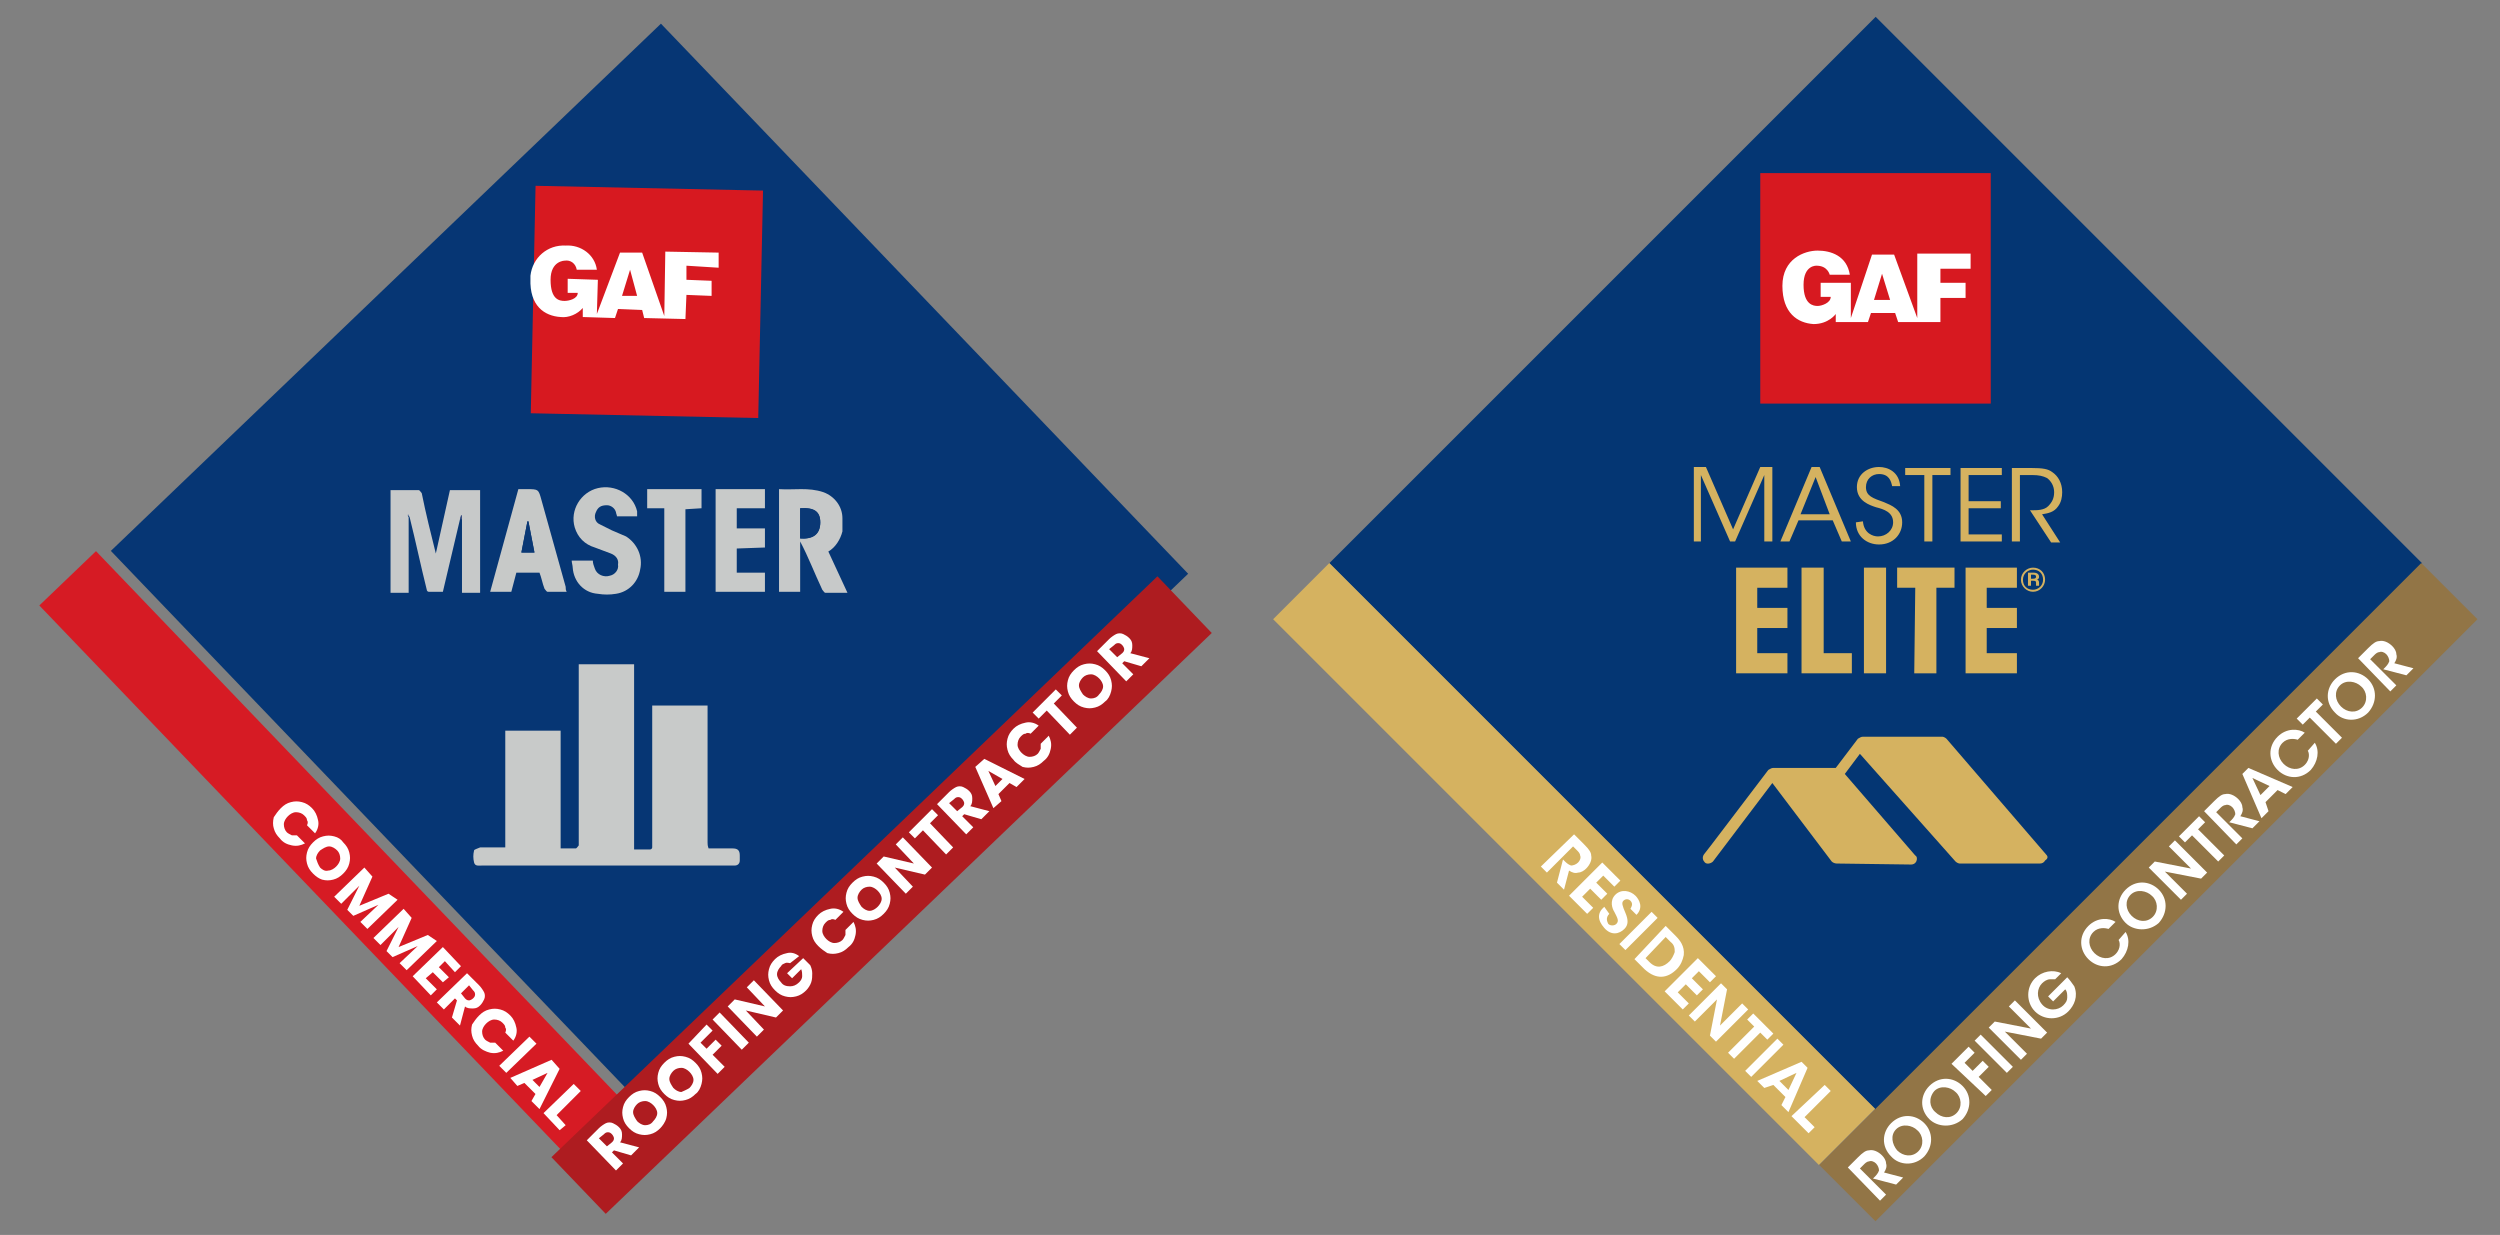 <?xml version="1.0" encoding="utf-8"?>
<!-- Generator: Adobe Illustrator 28.0.0, SVG Export Plug-In . SVG Version: 6.00 Build 0)  -->
<svg version="1.1" id="Layer_1" xmlns="http://www.w3.org/2000/svg" xmlns:xlink="http://www.w3.org/1999/xlink" x="0px" y="0px"
	 viewBox="0 0 248.4 122.7" style="enable-background:new 0 0 248.4 122.7;" xml:space="preserve">
<rect x="0" y="0" width="248.4" height="122.7" fill="#808080" stroke="none"/>
<style type="text/css">
	.st0{fill:#043673;}
	.st1{fill:#D5B260;}
	.st2{fill:#927546;}
	.st3{fill:#D71920;}
	.st4{fill:#FFFFFF;}
	.st5{fill:#063674;}
	.st6{fill:#D61B24;}
	.st7{fill:#AE1C20;}
	.st8{clip-path:url(#SVGID_00000088125935064982311990000008748853183508729017_);}
	.st9{clip-path:url(#SVGID_00000119095112288632372420000000918003325776115599_);}
	.st10{fill:#C7C9C9;}
	.st11{fill:#C7C9C8;}
	.st12{fill:#C8CAC9;}
	.st13{fill:#3B5083;}
	.st14{fill:#9198AF;}
	.st15{fill:#0A3875;}
</style>
<rect x="148" y="17.6" transform="matrix(0.707 -0.707 0.707 0.707 14.991 148.162)" class="st0" width="76.8" height="76.8"/>
<g>
	
		<rect x="152.5" y="47.5" transform="matrix(0.707 -0.707 0.707 0.707 -14.902 135.761)" class="st1" width="7.9" height="76.7"/>
	
		<rect x="171.2" y="84.7" transform="matrix(0.707 -0.707 0.707 0.707 -0.16 176.912)" class="st2" width="84.6" height="7.9"/>
</g>
<g>
	<polyline class="st3" points="197.8,40.1 197.8,17.2 174.9,17.2 174.9,40.1 197.8,40.1 	"/>
	<path class="st4" d="M195.8,26.7v-1.5h-5.3v6.4l-2.3-6.3h-2.2l-2.1,6.3v-3.5h-3v1.4h1c0,0.6-0.9,0.9-1.3,0.9s-1.4-0.1-1.4-2.1
		s1.3-1.9,1.3-1.9c1.1,0,1.3,0.9,1.3,0.9h2c-0.3-1.9-1.9-2.4-3.2-2.4c-1.3,0-3.5,0.8-3.5,3.5s1.5,3.7,3.1,3.8c1.5,0,2.2-1,2.2-1V32
		h3.2l0.3-0.9h2.4l0.3,0.9h4.2v-2.4h2.5v-1.5h-2.5v-1.4L195.8,26.7L195.8,26.7z M186.2,29.8l0.8-2.6l0.8,2.6H186.2z"/>
</g>
<g>
	<g>
		<path class="st1" d="M168.3,53.8v-7.4h1.2l2.7,6.2l2.7-6.2h1.2v7.4h-0.8l0-6.6l-2.9,6.6h-0.5l-2.9-6.6l0,6.6H168.3L168.3,53.8z"/>
		<path class="st1" d="M177.8,53.8h-0.9l3.1-7.4h0.8l3.1,7.4h-0.9l-0.9-2.1h-3.4L177.8,53.8z M180.4,47.4l-1.5,3.7h2.9L180.4,47.4z"
			/>
		<path class="st1" d="M185.1,51.8c0.1,1.2,1,1.5,1.5,1.5c0.8,0,1.5-0.6,1.5-1.4c0-1-0.9-1.3-1.7-1.5c-0.6-0.2-1.9-0.6-1.9-2
			c0-1.3,1.1-2,2.2-2c0.9,0,2,0.5,2.1,1.9h-0.8c-0.1-0.5-0.3-1.2-1.3-1.2c-0.7,0-1.3,0.5-1.3,1.3c0,0.9,0.7,1.1,1.8,1.5
			c0.7,0.3,1.8,0.7,1.8,2c0,1.2-0.9,2.2-2.3,2.2c-1.2,0-2.3-0.8-2.3-2.2L185.1,51.8L185.1,51.8z"/>
		<path class="st1" d="M191.1,47.2h-1.8v-0.7h4.5v0.7H192v6.6h-0.8V47.2z"/>
		<path class="st1" d="M194.8,46.5h4.1v0.7h-3.3v2.6h3.2v0.7h-3.2v2.6h3.3v0.7h-4.1V46.5L194.8,46.5z"/>
		<path class="st1" d="M199.9,46.5h1.9c1.2,0,1.7,0.1,2.1,0.4c0.6,0.4,1,1.1,1,2c0,0.5-0.1,1-0.4,1.4c-0.4,0.6-1,0.7-1.6,0.8
			l1.8,2.8h-0.9l-2.1-3.2h0.2c0.5,0,1.2,0,1.6-0.4c0.4-0.4,0.6-0.8,0.6-1.4s-0.3-1.1-0.7-1.4c-0.4-0.2-0.8-0.3-1.5-0.3h-1.2v6.6
			h-0.8V46.5L199.9,46.5z"/>
	</g>
	<g>
		<path class="st1" d="M172.5,56.4h5.1v2h-3v2h3v2h-3v2.5h3v2h-5.1V56.4L172.5,56.4z"/>
		<path class="st1" d="M179,56.4h2.2v8.5h2.8v2H179V56.4L179,56.4z"/>
		<path class="st1" d="M185.2,56.4h2.2v10.5h-2.2V56.4z"/>
		<path class="st1" d="M190.3,58.4h-1.8v-2h5.7v2h-1.8v8.5h-2.2L190.3,58.4L190.3,58.4z"/>
		<path class="st1" d="M195.3,56.4h5.1v2h-3v2h3v2h-3v2.5h3v2h-5.1V56.4L195.3,56.4z"/>
		<path class="st1" d="M202,56.4c0.7,0,1.2,0.5,1.2,1.2c0,0.6-0.5,1.2-1.2,1.2c-0.6,0-1.2-0.5-1.2-1.2S201.4,56.4,202,56.4L202,56.4
			L202,56.4z M202,56.6c-0.5,0-1,0.4-1,1s0.4,1,1,1c0.5,0,1-0.4,1-1S202.6,56.6,202,56.6L202,56.6L202,56.6z M202.1,56.9
			c0.2,0,0.5,0.1,0.5,0.4c0,0.1,0,0.2-0.2,0.3c0.1,0,0.2,0.1,0.2,0.3c0,0.2,0,0.3,0,0.3h-0.3c0,0,0-0.2,0-0.3c0-0.1,0-0.2-0.3-0.2
			h-0.2v0.5h-0.3v-1.3L202.1,56.9L202.1,56.9z M201.8,57.1v0.4h0.2c0.1,0,0.3,0,0.3-0.2c0-0.2-0.2-0.2-0.3-0.2L201.8,57.1
			L201.8,57.1z"/>
	</g>
	<path class="st1" d="M203.3,84.9l-9.9-11.5c-0.1-0.1-0.3-0.2-0.4-0.2h-7.9c-0.2,0-0.3,0.1-0.5,0.2l-2.2,2.9h-6.2c0,0,0,0,0,0l0,0
		c-0.2,0-0.3,0.1-0.5,0.2L170,84l-0.7,0.9c-0.2,0.3-0.1,0.6,0.1,0.8s0.6,0.1,0.8-0.1l5.9-7.8l5.9,7.8c0.1,0.1,0.3,0.2,0.5,0.2
		l7.4,0.1h0c0.2,0,0.4-0.1,0.5-0.3c0.1-0.2,0.1-0.5-0.1-0.6l-7-8.1l1.5-2l9.5,10.7c0.1,0.1,0.3,0.2,0.4,0.2h8c0.2,0,0.4-0.1,0.5-0.3
		C203.5,85.3,203.5,85.1,203.3,84.9L203.3,84.9z"/>
</g>
<g>
	<g>
		<path class="st4" d="M156.4,82.9l1,1c0.5,0.5,0.7,0.8,0.7,1.1c0.1,0.4-0.1,0.9-0.5,1.3c-0.2,0.2-0.5,0.4-0.8,0.4
			c-0.3,0.1-0.6,0-0.9-0.2l-0.5,1.9l-0.7-0.7l0.6-2.3l0.1,0.1c0.2,0.2,0.4,0.4,0.7,0.5c0.2,0,0.5-0.1,0.7-0.3
			c0.2-0.2,0.3-0.5,0.2-0.7c0-0.2-0.2-0.4-0.3-0.5l-0.4-0.4l-2.6,2.6l-0.6-0.6L156.4,82.9L156.4,82.9z"/>
		<path class="st4" d="M159.2,85.7l1.8,1.8l-0.6,0.6l-1.1-1.1l-0.7,0.7l1.1,1.1l-0.6,0.6l-1.1-1.1l-0.8,0.8l1.1,1.1l-0.6,0.6
			l-1.8-1.8L159.2,85.7L159.2,85.7z"/>
		<path class="st4" d="M159.9,90.8c-0.4,0.4-0.2,0.8-0.1,1c0.2,0.2,0.6,0.2,0.8,0c0.3-0.3,0.1-0.6-0.2-1.2c-0.2-0.3-0.5-1.1,0.1-1.7
			c0.6-0.6,1.5-0.4,2,0.1c0.4,0.4,0.8,1.2,0.1,1.9l-0.6-0.6c0.1-0.2,0.3-0.5,0-0.8c-0.2-0.2-0.5-0.2-0.7,0c-0.2,0.2-0.1,0.5,0.2,1.2
			c0.3,0.7,0.3,1.2-0.1,1.6c-0.5,0.5-1.3,0.7-2-0.1s-0.7-1.5,0-2.1L159.9,90.8L159.9,90.8z"/>
		<path class="st4" d="M164.1,90.6l0.6,0.6l-3.2,3.2l-0.6-0.6L164.1,90.6z"/>
		<path class="st4" d="M165.5,92l1,1c0.4,0.4,0.9,1,0.8,1.9c-0.1,0.5-0.3,1-0.7,1.4c-0.9,0.9-2,1.1-3.2,0l-1-1L165.5,92z
			 M163.5,95.2l0.4,0.4c0.7,0.7,1.4,0.5,2-0.1c0.2-0.2,0.4-0.6,0.5-0.9c0-0.3,0-0.7-0.4-1l-0.5-0.5L163.5,95.2z"/>
		<path class="st4" d="M168.7,95.2l1.8,1.8l-0.6,0.6l-1.1-1.1l-0.7,0.7l1.1,1.1l-0.6,0.6l-1.1-1.1l-0.8,0.8l1.1,1.1l-0.6,0.6
			l-1.8-1.8L168.7,95.2L168.7,95.2z"/>
		<path class="st4" d="M170.9,101.9l2.2-2.2l0.6,0.6l-3.2,3.2l-0.6-0.6l0.7-3.6l-2.2,2.2l-0.6-0.6l3.2-3.2l0.6,0.6L170.9,101.9
			L170.9,101.9z"/>
		<path class="st4" d="M174.3,102l-0.7-0.7l0.6-0.6l2,2l-0.6,0.6l-0.7-0.7l-2.6,2.6l-0.6-0.6L174.3,102L174.3,102z"/>
		<path class="st4" d="M176.6,103.2l0.6,0.6l-3.2,3.2l-0.6-0.6L176.6,103.2z"/>
		<path class="st4" d="M175.3,108.1l-0.7-0.7l4.4-1.9l0.6,0.6l-1.9,4.4l-0.7-0.7l0.4-0.8l-1.2-1.2L175.3,108.1L175.3,108.1z
			 M178.5,106.6l-1.7,0.8l0.9,0.9L178.5,106.6L178.5,106.6z"/>
		<path class="st4" d="M181.3,107.8l0.6,0.6l-2.6,2.6l1,1l-0.6,0.6l-1.7-1.7L181.3,107.8L181.3,107.8z"/>
	</g>
	<g>
		<path class="st4" d="M183.6,116l1-1c0.5-0.5,0.8-0.7,1.1-0.7c0.4-0.1,0.9,0.1,1.3,0.5c0.2,0.2,0.4,0.5,0.4,0.8
			c0.1,0.3,0,0.6-0.2,0.9l1.9,0.5l-0.7,0.7l-2.3-0.6l0.1-0.1c0.2-0.2,0.4-0.4,0.5-0.7c0-0.2-0.1-0.5-0.3-0.7
			c-0.2-0.2-0.5-0.3-0.7-0.2c-0.2,0-0.4,0.2-0.5,0.3l-0.4,0.4l2.6,2.6l-0.6,0.6L183.6,116L183.6,116z"/>
		<path class="st4" d="M187.9,114.9c-1-1-0.9-2.4,0-3.3c1-1,2.4-0.9,3.3,0c0.9,0.9,0.9,2.3,0,3.3
			C190.2,115.9,188.7,115.8,187.9,114.9L187.9,114.9L187.9,114.9z M188.5,114.3c0.6,0.6,1.5,0.7,2.1,0.1s0.5-1.6-0.1-2.1
			c-0.5-0.5-1.5-0.7-2.1-0.1S188,113.7,188.5,114.3L188.5,114.3z"/>
		<path class="st4" d="M191.7,111.2c-1-1-0.9-2.4,0-3.3c1-1,2.4-0.9,3.3,0c0.9,0.9,0.9,2.3,0,3.3C194,112.1,192.5,112,191.7,111.2
			L191.7,111.2L191.7,111.2z M192.3,110.5c0.6,0.6,1.5,0.7,2.1,0.1s0.5-1.6-0.1-2.1c-0.5-0.5-1.5-0.7-2.1-0.1
			C191.6,109.1,191.7,110,192.3,110.5L192.3,110.5z"/>
		<path class="st4" d="M193.9,105.7l1.7-1.7l0.6,0.6l-1,1l0.8,0.8l1-1l0.6,0.6l-1,1l1.3,1.3l-0.6,0.6L193.9,105.7L193.9,105.7z"/>
		<path class="st4" d="M196.2,103.4l0.6-0.6l3.2,3.2l-0.6,0.6L196.2,103.4z"/>
		<path class="st4" d="M201.8,102.2l-2.2-2.2l0.6-0.6l3.2,3.2l-0.6,0.6l-3.6-0.7l2.2,2.2l-0.6,0.6l-3.2-3.2l0.6-0.6L201.8,102.2
			L201.8,102.2z"/>
		<path class="st4" d="M204.2,97.3c-0.2,0-0.3,0-0.5,0c-0.3,0-0.6,0.2-0.8,0.4c-0.5,0.5-0.6,1.4,0,2.1s1.6,0.6,2.1,0.1
			c0.3-0.3,0.4-0.5,0.4-0.8c0-0.3,0-0.6-0.2-0.8l-1.2,1.2l-0.5-0.5l1.9-1.9c0.2,0.2,0.5,0.6,0.7,0.9c0.4,1,0,1.9-0.6,2.5
			c-0.9,0.9-2.4,0.9-3.3,0c-0.9-0.9-0.9-2.4,0-3.3c0.7-0.7,1.8-0.9,2.6-0.5L204.2,97.3L204.2,97.3z"/>
		<path class="st4" d="M211.2,92.6c0.5,0.8,0.3,1.9-0.4,2.7c-1,1-2.4,0.9-3.3,0c-0.9-0.9-1-2.3,0-3.3c0.9-0.9,2.1-0.8,2.7-0.4
			l-0.7,0.7c-0.3-0.1-1-0.2-1.5,0.3c-0.6,0.6-0.5,1.5,0.1,2.1c0.6,0.6,1.5,0.7,2.1,0.1c0.6-0.6,0.4-1.3,0.3-1.4L211.2,92.6
			L211.2,92.6z"/>
		<path class="st4" d="M211.2,91.7c-1-1-0.9-2.4,0-3.3c1-1,2.4-0.9,3.3,0s0.9,2.3,0,3.3C213.5,92.6,212,92.5,211.2,91.7L211.2,91.7
			L211.2,91.7z M211.8,91c0.6,0.6,1.5,0.7,2.1,0.1s0.5-1.6-0.1-2.1c-0.5-0.5-1.5-0.7-2.1-0.1C211.1,89.5,211.2,90.4,211.8,91
			L211.8,91L211.8,91z"/>
		<path class="st4" d="M217.7,86.3l-2.2-2.2l0.6-0.6l3.2,3.2l-0.6,0.6l-3.6-0.7l2.2,2.2l-0.6,0.6l-3.2-3.2l0.6-0.6L217.7,86.3z"/>
		<path class="st4" d="M217.8,83l-0.7,0.7l-0.6-0.6l2-2l0.6,0.6l-0.7,0.7l2.6,2.6l-0.6,0.6L217.8,83L217.8,83z"/>
		<path class="st4" d="M219,80.6l1-1c0.5-0.5,0.8-0.7,1.1-0.7c0.4-0.1,0.9,0.1,1.3,0.5c0.2,0.2,0.4,0.5,0.4,0.8
			c0.1,0.3,0,0.6-0.2,0.9l1.9,0.5l-0.7,0.7l-2.3-0.6l0.1-0.1c0.2-0.2,0.4-0.4,0.5-0.7c0-0.2-0.1-0.5-0.3-0.7
			c-0.2-0.2-0.5-0.3-0.7-0.2c-0.2,0-0.4,0.2-0.5,0.3l-0.4,0.4l2.6,2.6l-0.6,0.6L219,80.6L219,80.6z"/>
		<path class="st4" d="M225.4,80.6l-0.7,0.7l-1.9-4.4l0.6-0.6l4.4,1.9l-0.7,0.7l-0.8-0.4l-1.2,1.2L225.4,80.6L225.4,80.6z
			 M223.8,77.3l0.8,1.7l0.9-0.9L223.8,77.3L223.8,77.3z"/>
		<path class="st4" d="M230,73.8c0.5,0.8,0.3,1.9-0.4,2.7c-1,1-2.4,0.9-3.3,0s-1-2.3,0-3.3c0.9-0.9,2.1-0.8,2.7-0.4l-0.7,0.7
			c-0.3-0.1-1-0.2-1.5,0.3c-0.6,0.6-0.5,1.5,0.1,2.1s1.5,0.7,2.1,0.1c0.6-0.6,0.4-1.3,0.3-1.4L230,73.8L230,73.8z"/>
		<path class="st4" d="M229.5,71.3l-0.7,0.7l-0.6-0.6l2-2l0.6,0.6l-0.7,0.7l2.6,2.6l-0.6,0.6L229.5,71.3L229.5,71.3z"/>
		<path class="st4" d="M232,70.8c-1-1-0.9-2.4,0-3.3c1-1,2.4-0.9,3.3,0c0.9,0.9,0.9,2.3,0,3.3C234.3,71.8,232.8,71.7,232,70.8
			L232,70.8L232,70.8z M232.6,70.2c0.6,0.6,1.5,0.7,2.1,0.1c0.6-0.6,0.5-1.6-0.1-2.1c-0.5-0.5-1.5-0.7-2.1-0.1
			C231.9,68.7,232,69.6,232.6,70.2L232.6,70.2L232.6,70.2z"/>
		<path class="st4" d="M234.3,65.4l1-1c0.5-0.5,0.8-0.7,1.1-0.7c0.4-0.1,0.9,0.1,1.3,0.5c0.2,0.2,0.4,0.5,0.4,0.8
			c0.1,0.3,0,0.6-0.2,0.9l1.9,0.5l-0.7,0.7l-2.3-0.6l0.1-0.1c0.2-0.2,0.4-0.4,0.5-0.7c0-0.2-0.1-0.5-0.3-0.7
			c-0.2-0.2-0.5-0.3-0.7-0.2c-0.2,0-0.4,0.2-0.5,0.3l-0.4,0.4l2.6,2.6l-0.6,0.6L234.3,65.4L234.3,65.4z"/>
	</g>
</g>
<g id="Group_16037" transform="translate(7780.004 -9881)">
	
		<rect id="Rectangle_7713" x="-7756.4" y="9898.4" transform="matrix(0.722 -0.692 0.692 0.722 -9018.561 -2578.337)" class="st5" width="75.7" height="75.7"/>
	
		<rect id="Rectangle_7714" x="-7752.5" y="9927.2" transform="matrix(0.722 -0.692 0.692 0.722 -9048.415 -2591.009)" class="st6" width="7.8" height="75.7"/>
	
		<rect id="Rectangle_7715" x="-7734.2" y="9965.1" transform="matrix(0.722 -0.692 0.692 0.722 -9036.972 -2550.893)" class="st7" width="83.4" height="7.8"/>
	
		<rect id="Rectangle_7716" x="-7729.3" y="9898" transform="matrix(2.099537e-02 -1 1 2.099537e-02 -17462.986 1984.949)" class="st3" width="22.6" height="22.6"/>
	<g id="Group_15832" transform="translate(0 0)">
		<g>
			<defs>
				<rect id="SVGID_1_" x="-7777.6" y="9882.7" width="118" height="118.6"/>
			</defs>
			<clipPath id="SVGID_00000101800596427693422030000004875318384148257457_">
				<use xlink:href="#SVGID_1_"  style="overflow:visible;"/>
			</clipPath>
			<g id="Group_15831" style="clip-path:url(#SVGID_00000101800596427693422030000004875318384148257457_);">
				<path id="Path_14379" class="st4" d="M-7708.6,9907.6l0-1.5l-5.3-0.1l-0.1,6.4l-2.2-6.3l-2.2,0l-2.3,6.1l0.1-3.4l-3-0.1l0,1.4
					l1,0c0,0.6-0.9,0.8-1.3,0.8c-0.5,0-1.4-0.1-1.4-2.1c0-1.9,1.4-1.9,1.4-1.9c0.6-0.1,1.1,0.3,1.2,0.9l2,0
					c-0.2-1.5-1.6-2.5-3.1-2.4c-1.8-0.1-3.3,1.2-3.5,3c0,0.1,0,0.2,0,0.3c-0.1,2.7,1.4,3.7,3,3.8c0.8,0.1,1.7-0.3,2.2-0.9l0,0.9
					l3.2,0.1l0.3-0.9l2.4,0.1l0.2,0.8l4.1,0.1l0.1-2.4l2.5,0.1l0-1.5l-2.5-0.1l0-1.4L-7708.6,9907.6z M-7718.2,9910.4l0.8-2.6
					l0.7,2.6L-7718.2,9910.4z"/>
			</g>
		</g>
	</g>
	<path id="Path_15527" class="st4" d="M-7752.1,9961.3c0.3-0.3,0.6-0.5,1-0.6c0.4-0.1,0.7-0.1,1.1,0c0.4,0.1,0.7,0.3,1,0.6
		c0.3,0.3,0.5,0.7,0.6,1.2c0.1,0.4,0,0.9-0.3,1.3l-0.8-0.8c0.1-0.2,0.1-0.4,0-0.5c0-0.2-0.1-0.3-0.3-0.5c-0.2-0.2-0.5-0.3-0.8-0.3
		c-0.3,0-0.6,0.2-0.8,0.4c-0.2,0.2-0.4,0.5-0.4,0.8c0,0.3,0.1,0.6,0.3,0.8c0.1,0.1,0.3,0.2,0.5,0.3c0.2,0,0.4,0,0.5,0l0.8,0.8
		c-0.4,0.2-0.8,0.3-1.3,0.2c-0.5-0.1-0.9-0.3-1.2-0.7c-0.3-0.3-0.5-0.6-0.6-1c-0.1-0.3-0.1-0.7,0-1.1
		C-7752.6,9961.9-7752.4,9961.6-7752.1,9961.3z M-7748.9,9967.8c-0.3-0.3-0.5-0.6-0.6-1c-0.1-0.4-0.1-0.7,0-1.1
		c0.1-0.4,0.3-0.7,0.6-1c0.3-0.3,0.6-0.5,1-0.6c0.4-0.1,0.7-0.1,1.1,0c0.4,0.1,0.7,0.3,0.9,0.6c0.3,0.3,0.5,0.6,0.6,1
		c0.1,0.4,0.1,0.7,0,1.1c-0.1,0.4-0.3,0.7-0.6,1c-0.3,0.3-0.6,0.5-1,0.6c-0.4,0.1-0.7,0.1-1.1,0
		C-7748.3,9968.3-7748.6,9968.1-7748.9,9967.8z M-7748.2,9967.2c0.2,0.2,0.5,0.4,0.8,0.3c0.3,0,0.6-0.2,0.8-0.4
		c0.2-0.2,0.4-0.5,0.4-0.8c0-0.3-0.1-0.6-0.3-0.8c-0.2-0.2-0.5-0.4-0.8-0.4c-0.3,0-0.6,0.2-0.9,0.4c-0.2,0.2-0.4,0.5-0.4,0.8
		C-7748.5,9966.6-7748.4,9966.9-7748.2,9967.2z M-7740.5,9970.4l-3,2.9l-0.7-0.7l1.8-1.7l-2.5,1.1l-0.6-0.6l1.2-2.4l-1.8,1.8
		l-0.7-0.7l3-2.9l0.8,0.9l-1.3,2.9l2.9-1.2L-7740.5,9970.4z M-7736.6,9974.5l-3,2.9l-0.7-0.7l1.8-1.7l-2.5,1.1l-0.6-0.6l1.2-2.4
		l-1.8,1.8l-0.7-0.7l3-2.9l0.8,0.9l-1.3,2.9l2.9-1.2L-7736.6,9974.5z M-7735.8,9976.5l-0.6,0.6l1,1l-0.6,0.5l-1-1l-0.7,0.6l1.1,1.1
		l-0.6,0.6l-1.8-1.9l3-2.9l1.8,1.9l-0.6,0.6L-7735.8,9976.5z M-7735.1,9982.1l0.5-1.7l-0.2-0.2l-1.1,1.1l-0.7-0.7l3-2.9l1.2,1.2
		c0.2,0.2,0.4,0.5,0.5,0.7c0.1,0.2,0.1,0.5,0,0.7c-0.1,0.2-0.2,0.4-0.4,0.6c-0.2,0.2-0.4,0.3-0.7,0.3c-0.3,0-0.6,0-0.8-0.2l-0.5,1.9
		L-7735.1,9982.1z M-7734.2,9979.7l0.4,0.5c0.1,0.1,0.2,0.2,0.4,0.2c0.1,0,0.3-0.1,0.4-0.2c0.1-0.1,0.2-0.2,0.2-0.4
		c0-0.2-0.1-0.3-0.2-0.4l-0.4-0.5L-7734.2,9979.7z M-7732.4,9981.9c0.3-0.3,0.6-0.5,1-0.6c0.4-0.1,0.7-0.1,1.1,0
		c0.4,0.1,0.7,0.3,1,0.6c0.3,0.3,0.5,0.7,0.6,1.2c0.1,0.4,0,0.9-0.3,1.3l-0.8-0.8c0.1-0.2,0.1-0.4,0-0.5c0-0.2-0.1-0.3-0.3-0.5
		c-0.2-0.2-0.5-0.3-0.8-0.3c-0.3,0-0.6,0.2-0.8,0.4c-0.2,0.2-0.4,0.5-0.4,0.8c0,0.3,0.1,0.6,0.3,0.8c0.1,0.1,0.3,0.2,0.5,0.3
		c0.2,0,0.4,0,0.5,0l0.8,0.8c-0.4,0.2-0.8,0.3-1.3,0.2c-0.4-0.1-0.9-0.3-1.2-0.7c-0.3-0.3-0.5-0.6-0.6-1c-0.1-0.4-0.1-0.7,0-1.1
		C-7732.9,9982.5-7732.7,9982.2-7732.4,9981.9L-7732.4,9981.9z M-7726.7,9984.7l-3,2.9l-0.7-0.7l3-2.9L-7726.7,9984.7z
		 M-7726.8,9989.7l-1.1-1.1l-0.7,0.3l-0.7-0.8l4.1-1.8l0.8,0.9l-2,4l-0.8-0.8L-7726.8,9989.7z M-7726.4,9989l0.8-1.4l-1.5,0.7
		L-7726.4,9989z M-7724.7,9991.8l0.9,1l-0.6,0.5l-1.6-1.7l3-2.9l0.7,0.7L-7724.7,9991.8z"/>
	<g id="Group_15834" transform="translate(0 0)">
		<g>
			<defs>
				<rect id="SVGID_00000090275014695681865030000014969723672067746219_" x="-7777.6" y="9882.7" width="118" height="118.6"/>
			</defs>
			<clipPath id="SVGID_00000174604397758009189240000016646783964677022348_">
				<use xlink:href="#SVGID_00000090275014695681865030000014969723672067746219_"  style="overflow:visible;"/>
			</clipPath>
			<g id="Group_15833" style="clip-path:url(#SVGID_00000174604397758009189240000016646783964677022348_);">
				<path id="Path_15526" class="st4" d="M-7717.3,9995.8l-1.7-0.5l-0.2,0.2l1.1,1.1l-0.7,0.7l-2.9-3l1.2-1.2
					c0.2-0.2,0.5-0.4,0.7-0.5c0.2-0.1,0.5-0.1,0.7,0c0.2,0.1,0.4,0.2,0.6,0.4c0.2,0.2,0.3,0.4,0.3,0.7c0,0.3,0,0.6-0.2,0.8l1.9,0.5
					L-7717.3,9995.8z M-7719.7,9994.9l0.5-0.4c0.1-0.1,0.2-0.2,0.2-0.4c0-0.1-0.1-0.3-0.2-0.4c-0.1-0.1-0.2-0.2-0.4-0.2
					c-0.2,0-0.3,0.1-0.4,0.2l-0.5,0.4L-7719.7,9994.9z M-7714.4,9993.1c-0.3,0.3-0.6,0.5-1,0.6c-0.4,0.1-0.7,0.1-1.1,0
					c-0.4-0.1-0.7-0.3-1-0.6c-0.3-0.3-0.5-0.6-0.6-1c-0.1-0.4-0.1-0.7,0-1.1c0.1-0.4,0.3-0.7,0.6-1c0.3-0.3,0.6-0.5,1-0.6
					c0.4-0.1,0.7-0.1,1.1,0c0.4,0.1,0.7,0.3,1,0.6c0.3,0.3,0.5,0.6,0.6,1c0.1,0.4,0.1,0.7,0,1.1
					C-7713.9,9992.5-7714.2,9992.9-7714.4,9993.1z M-7715.1,9992.4c0.2-0.2,0.4-0.5,0.4-0.8c0-0.3-0.2-0.6-0.4-0.8
					c-0.2-0.2-0.5-0.4-0.8-0.4c-0.3,0-0.6,0.1-0.8,0.3c-0.2,0.2-0.4,0.5-0.4,0.8c0,0.3,0.2,0.6,0.4,0.9c0.2,0.2,0.5,0.4,0.8,0.4
					C-7715.6,9992.8-7715.3,9992.7-7715.1,9992.4z M-7710.9,9989.7c-0.3,0.3-0.6,0.5-1,0.6c-0.4,0.1-0.7,0.1-1.1,0
					c-0.4-0.1-0.7-0.3-1-0.6c-0.3-0.3-0.5-0.6-0.6-1c-0.1-0.4-0.1-0.7,0-1.1c0.1-0.4,0.3-0.7,0.6-1c0.3-0.3,0.6-0.5,1-0.6
					c0.4-0.1,0.7-0.1,1.1,0c0.4,0.1,0.7,0.3,1,0.6c0.3,0.3,0.5,0.6,0.6,1c0.1,0.4,0.1,0.7,0,1.1
					C-7710.4,9989.1-7710.6,9989.5-7710.9,9989.7L-7710.9,9989.7z M-7711.5,9989.1c0.2-0.2,0.4-0.5,0.4-0.8c0-0.3-0.2-0.6-0.4-0.8
					c-0.2-0.2-0.5-0.4-0.8-0.4c-0.3,0-0.6,0.1-0.8,0.3c-0.2,0.2-0.4,0.5-0.4,0.8c0,0.3,0.2,0.6,0.4,0.9c0.2,0.2,0.5,0.4,0.8,0.4
					C-7712.1,9989.4-7711.8,9989.3-7711.5,9989.1L-7711.5,9989.1z M-7709.8,9982.8l0.6,0.6l-1.2,1.2l0.6,0.6l0.9-0.9l0.6,0.6
					l-0.9,0.9l1.2,1.2l-0.7,0.7l-2.9-3L-7709.8,9982.8z M-7708.5,9981.6l2.9,3l-0.7,0.7l-2.9-3L-7708.5,9981.6z M-7702.2,9981.4
					l-0.7,0.7l-3-0.7l1.8,1.9l-0.7,0.7l-2.9-3l0.7-0.7l3,0.7l-1.8-1.9l0.7-0.7L-7702.2,9981.4z M-7701.5,9976.7
					c-0.1,0-0.3-0.1-0.5,0c-0.2,0.1-0.3,0.1-0.4,0.3c-0.2,0.2-0.4,0.5-0.4,0.8c0,0.3,0.2,0.6,0.4,0.8c0.2,0.3,0.5,0.4,0.9,0.4
					c0.3,0,0.6-0.1,0.9-0.4c0.2-0.2,0.3-0.4,0.3-0.6c0-0.2,0-0.5-0.1-0.7l-0.9,0.9l-0.5-0.5l1.6-1.5l0.7,0.7
					c0.1,0.2,0.2,0.5,0.2,0.8c0,0.3,0,0.6-0.1,0.9c-0.1,0.3-0.3,0.6-0.5,0.8c-0.3,0.3-0.6,0.5-1,0.6c-0.4,0.1-0.7,0.1-1.1,0
					c-0.4-0.1-0.7-0.3-1-0.6c-0.3-0.3-0.5-0.6-0.6-1c-0.1-0.4-0.1-0.7,0-1.1c0.1-0.4,0.3-0.7,0.6-1c0.3-0.3,0.7-0.5,1.2-0.6
					c0.4-0.1,0.8,0,1.2,0.3L-7701.5,9976.7z M-7698.7,9975c-0.3-0.3-0.5-0.6-0.6-1c-0.1-0.4-0.1-0.7,0-1.1c0.1-0.4,0.3-0.7,0.6-1
					c0.3-0.3,0.7-0.5,1.2-0.6c0.4-0.1,0.9,0,1.3,0.3l-0.8,0.8c-0.2-0.1-0.4-0.1-0.5,0c-0.2,0-0.3,0.1-0.5,0.3
					c-0.2,0.2-0.3,0.5-0.3,0.8c0,0.3,0.2,0.6,0.4,0.8c0.2,0.2,0.5,0.4,0.8,0.4c0.3,0,0.6-0.1,0.8-0.3c0.1-0.1,0.2-0.3,0.3-0.5
					c0-0.2,0-0.4,0-0.5l0.8-0.8c0.2,0.4,0.3,0.8,0.2,1.3c-0.1,0.5-0.3,0.9-0.7,1.2c-0.3,0.3-0.6,0.5-1,0.6c-0.4,0.1-0.7,0.1-1.1,0
					C-7698.1,9975.5-7698.4,9975.3-7698.7,9975z M-7692.2,9971.8c-0.3,0.3-0.6,0.5-1,0.6c-0.4,0.1-0.7,0.1-1.1,0
					c-0.4-0.1-0.7-0.3-1-0.6c-0.3-0.3-0.5-0.6-0.6-1c-0.1-0.4-0.1-0.7,0-1.1c0.1-0.4,0.3-0.7,0.6-1c0.3-0.3,0.6-0.5,1-0.6
					c0.4-0.1,0.7-0.1,1.1,0c0.4,0.1,0.7,0.3,1,0.6c0.3,0.3,0.5,0.6,0.6,1c0.1,0.4,0.1,0.7,0,1.1
					C-7691.7,9971.2-7691.9,9971.5-7692.2,9971.8z M-7692.8,9971.1c0.2-0.2,0.4-0.5,0.4-0.8c0-0.3-0.2-0.6-0.4-0.8
					c-0.2-0.2-0.5-0.4-0.8-0.4c-0.3,0-0.6,0.1-0.8,0.3c-0.2,0.2-0.4,0.5-0.4,0.8c0,0.3,0.2,0.6,0.4,0.9c0.2,0.2,0.5,0.4,0.8,0.4
					C-7693.3,9971.5-7693,9971.3-7692.8,9971.1z M-7687.4,9967.2l-0.7,0.7l-3-0.7l1.8,1.9l-0.7,0.7l-2.9-3l0.7-0.7l3,0.7l-1.8-1.9
					l0.7-0.7L-7687.4,9967.2z M-7687.4,9961.4l0.6,0.6l-0.8,0.8l2.3,2.4l-0.7,0.7l-2.3-2.4l-0.8,0.8l-0.6-0.6L-7687.4,9961.4z
					 M-7682.5,9962.4l-1.7-0.5l-0.2,0.2l1.1,1.1l-0.7,0.7l-2.9-3l1.2-1.2c0.2-0.2,0.5-0.4,0.7-0.5c0.2-0.1,0.5-0.1,0.7,0
					c0.2,0.1,0.4,0.2,0.6,0.4c0.2,0.2,0.3,0.4,0.3,0.7c0,0.3,0,0.6-0.2,0.8l1.9,0.5L-7682.5,9962.4z M-7684.9,9961.6l0.5-0.4
					c0.1-0.1,0.2-0.2,0.2-0.4c0-0.1-0.1-0.3-0.2-0.4c-0.1-0.1-0.2-0.2-0.4-0.2c-0.2,0-0.3,0.1-0.4,0.2l-0.5,0.4L-7684.9,9961.6z
					 M-7679.7,9958.8l-1.1,1.1l0.3,0.7l-0.8,0.7l-1.8-4.1l0.9-0.8l4,2l-0.8,0.8L-7679.7,9958.8z M-7680.4,9958.4l-1.4-0.8l0.7,1.5
					L-7680.4,9958.4z M-7679.3,9956.5c-0.3-0.3-0.5-0.6-0.6-1c-0.1-0.4-0.1-0.7,0-1.1c0.1-0.4,0.3-0.7,0.6-1
					c0.3-0.3,0.7-0.5,1.2-0.6c0.4-0.1,0.9,0,1.3,0.3l-0.8,0.8c-0.2-0.1-0.4-0.1-0.5,0c-0.2,0-0.3,0.1-0.5,0.3
					c-0.2,0.2-0.3,0.5-0.3,0.8c0,0.3,0.2,0.6,0.4,0.8c0.2,0.2,0.5,0.4,0.8,0.4c0.3,0,0.6-0.1,0.8-0.3c0.1-0.1,0.2-0.3,0.3-0.5
					c0-0.2,0-0.4,0-0.5l0.8-0.8c0.2,0.4,0.3,0.8,0.2,1.3c-0.1,0.5-0.3,0.9-0.7,1.2c-0.3,0.3-0.6,0.5-1,0.6c-0.4,0.1-0.7,0.1-1.1,0
					C-7678.7,9957-7679.1,9956.8-7679.3,9956.5L-7679.3,9956.5z M-7675.1,9949.5l0.6,0.6l-0.8,0.8l2.3,2.4l-0.7,0.7l-2.3-2.4
					l-0.8,0.8l-0.6-0.6L-7675.1,9949.5z M-7670.2,9950.7c-0.3,0.3-0.6,0.5-1,0.6c-0.4,0.1-0.7,0.1-1.1,0c-0.4-0.1-0.7-0.3-1-0.6
					c-0.3-0.3-0.5-0.6-0.6-1c-0.1-0.4-0.1-0.7,0-1.1c0.1-0.4,0.3-0.7,0.6-1c0.3-0.3,0.6-0.5,1-0.6c0.4-0.1,0.7-0.1,1.1,0
					c0.4,0.1,0.7,0.3,1,0.6c0.3,0.3,0.5,0.6,0.6,1c0.1,0.4,0.1,0.7,0,1.1C-7669.7,9950.1-7669.9,9950.5-7670.2,9950.7z
					 M-7670.8,9950c0.2-0.2,0.4-0.5,0.4-0.8c0-0.3-0.2-0.6-0.4-0.8c-0.2-0.2-0.5-0.4-0.8-0.4c-0.3,0-0.6,0.1-0.8,0.3
					c-0.2,0.2-0.4,0.5-0.4,0.8c0,0.3,0.2,0.6,0.4,0.9c0.2,0.2,0.5,0.4,0.8,0.4C-7671.3,9950.4-7671,9950.3-7670.8,9950z
					 M-7666.6,9947.2l-1.7-0.5l-0.2,0.2l1.1,1.1l-0.7,0.7l-2.9-3l1.2-1.2c0.2-0.2,0.5-0.4,0.7-0.5c0.2-0.1,0.5-0.1,0.7,0
					c0.2,0.1,0.4,0.2,0.6,0.4c0.2,0.2,0.3,0.4,0.3,0.7c0,0.3,0,0.6-0.2,0.8l1.9,0.5L-7666.6,9947.2z M-7669,9946.3l0.5-0.4
					c0.1-0.1,0.2-0.2,0.2-0.4c0-0.1-0.1-0.3-0.2-0.4c-0.1-0.1-0.2-0.2-0.4-0.2c-0.2,0-0.3,0.1-0.4,0.2l-0.5,0.4L-7669,9946.3z"/>
				<path id="Path_14380" class="st5" d="M-7711.8,9931.5h1.6v-1.9h-5.4v1.9h1.7v8.3h2.1L-7711.8,9931.5L-7711.8,9931.5"/>
				<path id="Path_14381" class="st5" d="M-7706.8,9935.5L-7706.8,9935.5l2.9-0.1v-1.9h-2.8v-2h2.8v-1.9h-4.9v10.2h4.9v-1.9h-2.8
					L-7706.8,9935.5z"/>
				<path id="Path_14382" class="st5" d="M-7739.4,9932.3L-7739.4,9932.3c0.7,2.4,1.2,4.8,1.8,7.3c0,0.1,0.1,0.2,0.2,0.2
					c0.4,0,0.9,0,1.4,0l1.7-7.2h0.1v7.2h1.8v-10.2h-3l-1.4,6.3c-0.5-2-0.9-4-1.4-6c0-0.1-0.2-0.3-0.3-0.3c-0.9,0-1.9,0-2.8,0v10.2
					h1.8V9932.3z"/>
				<path id="Path_14383" class="st5" d="M-7700.5,9934.8L-7700.5,9934.8c0.8,1.6,1.4,3.1,2.1,4.7c0.1,0.1,0.2,0.3,0.3,0.3
					c0.7,0,1.4,0,2.2,0l-1.9-4.1c0.7-0.4,1.2-1.2,1.4-2c0-0.4,0.1-0.9,0-1.3c0-1.2-0.7-2.2-1.9-2.6c-1.4-0.4-2.9-0.2-4.4-0.3v10.2
					h2.1L-7700.5,9934.8z"/>
				<path id="Path_14384" class="st5" d="M-7716.7,9932.3c-0.1-1.8-1.7-3.1-3.4-3c-1.8,0.1-3.1,1.7-3,3.4c0,0.2,0,0.4,0.1,0.6
					c0.3,1,1.1,1.7,2,2c0.5,0.2,1.1,0.4,1.6,0.6c0.4,0.2,0.7,0.6,0.7,1.1c0,0.5-0.3,1-0.8,1.1c-0.6,0.2-1.2-0.1-1.5-0.7
					c-0.1-0.3-0.1-0.5-0.2-0.8h-2.1c0,0.3,0.1,0.5,0.1,0.7c0.1,1.4,1.1,2.5,2.5,2.6c0.6,0.1,1.2,0.1,1.8,0c1.2-0.2,2.2-1.2,2.4-2.4
					c0.3-1.3-0.2-2.6-1.4-3.3c-0.4-0.2-0.9-0.4-1.4-0.6c-0.4-0.2-0.8-0.4-1.2-0.6c-0.4-0.3-0.6-0.8-0.4-1.2c0.2-0.5,0.5-0.7,1.1-0.7
					c0.4,0,0.8,0.3,0.9,0.7c0,0.1,0.1,0.3,0.1,0.4H-7716.7z"/>
				<path id="Path_14385" class="st5" d="M-7723.7,9939.8c-0.1-0.2-0.1-0.4-0.1-0.5c-0.8-2.9-1.6-5.7-2.4-8.6
					c-0.3-1.1-0.3-1.1-1.5-1.1h-0.8l-2.8,10.2h2.1l0.5-1.9h2.3c0.2,0.6,0.3,1.1,0.5,1.6c0,0.1,0.2,0.3,0.3,0.3
					C-7725,9939.8-7724.4,9939.8-7723.7,9939.8"/>
				<path id="Path_14386" class="st10" d="M-7734.3,9932.6l-1.7,7.2c-0.5,0-0.9,0-1.4,0c-0.1,0-0.2-0.1-0.2-0.2
					c-0.6-2.4-1.1-4.8-1.7-7.2l-0.1-0.2l-0.1,0l0.1,0.2v7.5h-1.8v-10.2c1,0,1.9,0,2.8,0c0.1,0,0.2,0.2,0.3,0.3c0.4,2,0.9,4,1.4,6
					l1.4-6.3h3v10.2h-1.8v-7.2c0-0.1,0-0.2,0-0.4l-0.1,0L-7734.3,9932.6"/>
				<path id="Path_14387" class="st10" d="M-7700.5,9934.8v5h-2.1v-10.2c1.5,0.1,2.9-0.2,4.4,0.3c1.1,0.4,1.9,1.4,1.9,2.6
					c0,0.4,0,0.9,0,1.3c-0.2,0.8-0.7,1.6-1.4,2l1.9,4.1c-0.8,0-1.5,0-2.2,0c-0.1,0-0.2-0.2-0.3-0.3
					C-7699.1,9937.9-7699.7,9936.3-7700.5,9934.8L-7700.5,9934.8 M-7700.5,9931.5v3c1.3,0.1,2-0.5,2-1.6
					C-7698.5,9931.9-7699.1,9931.4-7700.5,9931.5"/>
				<path id="Path_14388" class="st11" d="M-7716.7,9932.3h-2c0-0.1-0.1-0.3-0.1-0.4c-0.1-0.4-0.5-0.7-0.9-0.7
					c-0.6,0-0.9,0.2-1.1,0.7c-0.2,0.4-0.1,1,0.4,1.2c0.4,0.2,0.8,0.4,1.2,0.6c0.5,0.2,0.9,0.4,1.4,0.6c1.1,0.7,1.7,2,1.4,3.3
					c-0.2,1.2-1.1,2.2-2.4,2.4c-0.6,0.1-1.2,0.1-1.8,0c-1.4-0.1-2.4-1.2-2.5-2.6c0-0.2-0.1-0.5-0.1-0.7h2.1c0,0.3,0.1,0.5,0.2,0.8
					c0.2,0.6,0.9,0.9,1.5,0.7c0.5-0.1,0.9-0.6,0.8-1.1c0.1-0.5-0.2-0.9-0.7-1.1c-0.5-0.2-1.1-0.4-1.6-0.6c-1-0.3-1.7-1-2-2
					c-0.5-1.7,0.6-3.5,2.3-3.9s3.5,0.6,3.9,2.3C-7716.7,9931.9-7716.7,9932.1-7716.7,9932.3"/>
				<path id="Path_14389" class="st11" d="M-7723.7,9939.8c-0.7,0-1.3,0-1.9,0c-0.1,0-0.2-0.2-0.3-0.3c-0.2-0.5-0.3-1.1-0.5-1.6
					h-2.3l-0.5,1.9h-2.1l2.8-10.2h0.8c1.2,0,1.2,0,1.5,1.1c0.8,2.9,1.6,5.7,2.4,8.6C-7723.8,9939.5-7723.8,9939.6-7723.7,9939.8
					 M-7726.9,9935.9l-0.6-3.1h-0.1l-0.6,3.1H-7726.9L-7726.9,9935.9z"/>
				<path id="Path_14390" class="st12" d="M-7706.8,9935.5v2.4h2.8v1.9h-4.9v-10.2h4.9v1.9h-2.8v2h2.8v1.9L-7706.8,9935.5
					L-7706.8,9935.5"/>
				<path id="Path_14391" class="st12" d="M-7711.9,9931.6v8.2h-2.1v-8.3h-1.7v-1.9h5.4v1.9L-7711.9,9931.6L-7711.9,9931.6"/>
				<path id="Path_14392" class="st13" d="M-7734.3,9932.6l0.1-0.4l0.1,0c0,0.1,0,0.2,0,0.4H-7734.3"/>
				<path id="Path_14393" class="st14" d="M-7739.4,9932.3l-0.1-0.2l0.1,0L-7739.4,9932.3L-7739.4,9932.3"/>
				<path id="Path_14394" class="st13" d="M-7706.8,9935.5L-7706.8,9935.5L-7706.8,9935.5"/>
				<path id="Path_14395" class="st13" d="M-7711.9,9931.6L-7711.9,9931.6L-7711.9,9931.6"/>
				<path id="Path_14396" class="st15" d="M-7700.5,9931.5c1.4-0.1,2,0.3,2,1.4c0,1.2-0.7,1.7-2,1.6V9931.5z"/>
				<path id="Path_14397" class="st15" d="M-7726.9,9935.9h-1.3l0.6-3.1h0.1L-7726.9,9935.9"/>
				<path id="Path_14398" class="st5" d="M-7709.6,9965.3L-7709.6,9965.3c-0.1-0.3-0.1-0.4-0.1-0.6c0-4.4,0-8.8,0-13.1v-0.5h-5.5
					v0.6c0,4.4,0,8.8,0,13.2c0,0.1,0,0.2,0,0.3c0,0.1-0.1,0.2-0.2,0.2c-0.5,0-1,0-1.6,0V9947h-5.5v17.8c0,0.1,0,0.2,0,0.3
					c-0.1,0.1-0.2,0.3-0.3,0.3c-0.5,0-1,0-1.5,0v-11.7h-5.5v11.7c-0.9,0-1.7,0-2.5,0c-0.2,0-0.6,0.1-0.6,0.3c-0.1,0.4-0.1,0.8,0,1.2
					c0.1,0.4,0.5,0.3,0.8,0.3h24.7c0.1,0,0.2,0,0.4,0c0.3,0,0.5-0.2,0.5-0.5c0-0.2,0-0.4,0-0.5c0-0.5-0.2-0.7-0.7-0.7
					C-7708,9965.3-7708.8,9965.3-7709.6,9965.3"/>
				<path id="Path_14399" class="st12" d="M-7709.6,9965.3c0.8,0,1.6,0,2.4,0c0.5,0,0.7,0.2,0.7,0.7c0,0.2,0,0.4,0,0.5
					c0,0.3-0.2,0.5-0.5,0.5c-0.1,0-0.2,0-0.4,0h-24.7c-0.3,0-0.7,0.1-0.8-0.3c-0.1-0.4-0.1-0.8,0-1.2c0-0.1,0.4-0.2,0.6-0.3
					c0.8,0,1.6,0,2.5,0v-11.6h5.5v11.7c0.5,0,1,0,1.5,0c0.1,0,0.2-0.2,0.3-0.3c0-0.1,0-0.2,0-0.3V9947h5.5v18.4c0.6,0,1.1,0,1.6,0
					c0.1,0,0.2-0.1,0.2-0.2c0-0.1,0-0.2,0-0.3c0-4.4,0-8.8,0-13.2v-0.6h5.5v0.5c0,4.4,0,8.8,0,13.1
					C-7709.7,9964.9-7709.7,9965-7709.6,9965.3L-7709.6,9965.3"/>
				<path id="Path_14400" class="st13" d="M-7709.6,9965.3L-7709.6,9965.3L-7709.6,9965.3"/>
			</g>
		</g>
	</g>
</g>
</svg>
